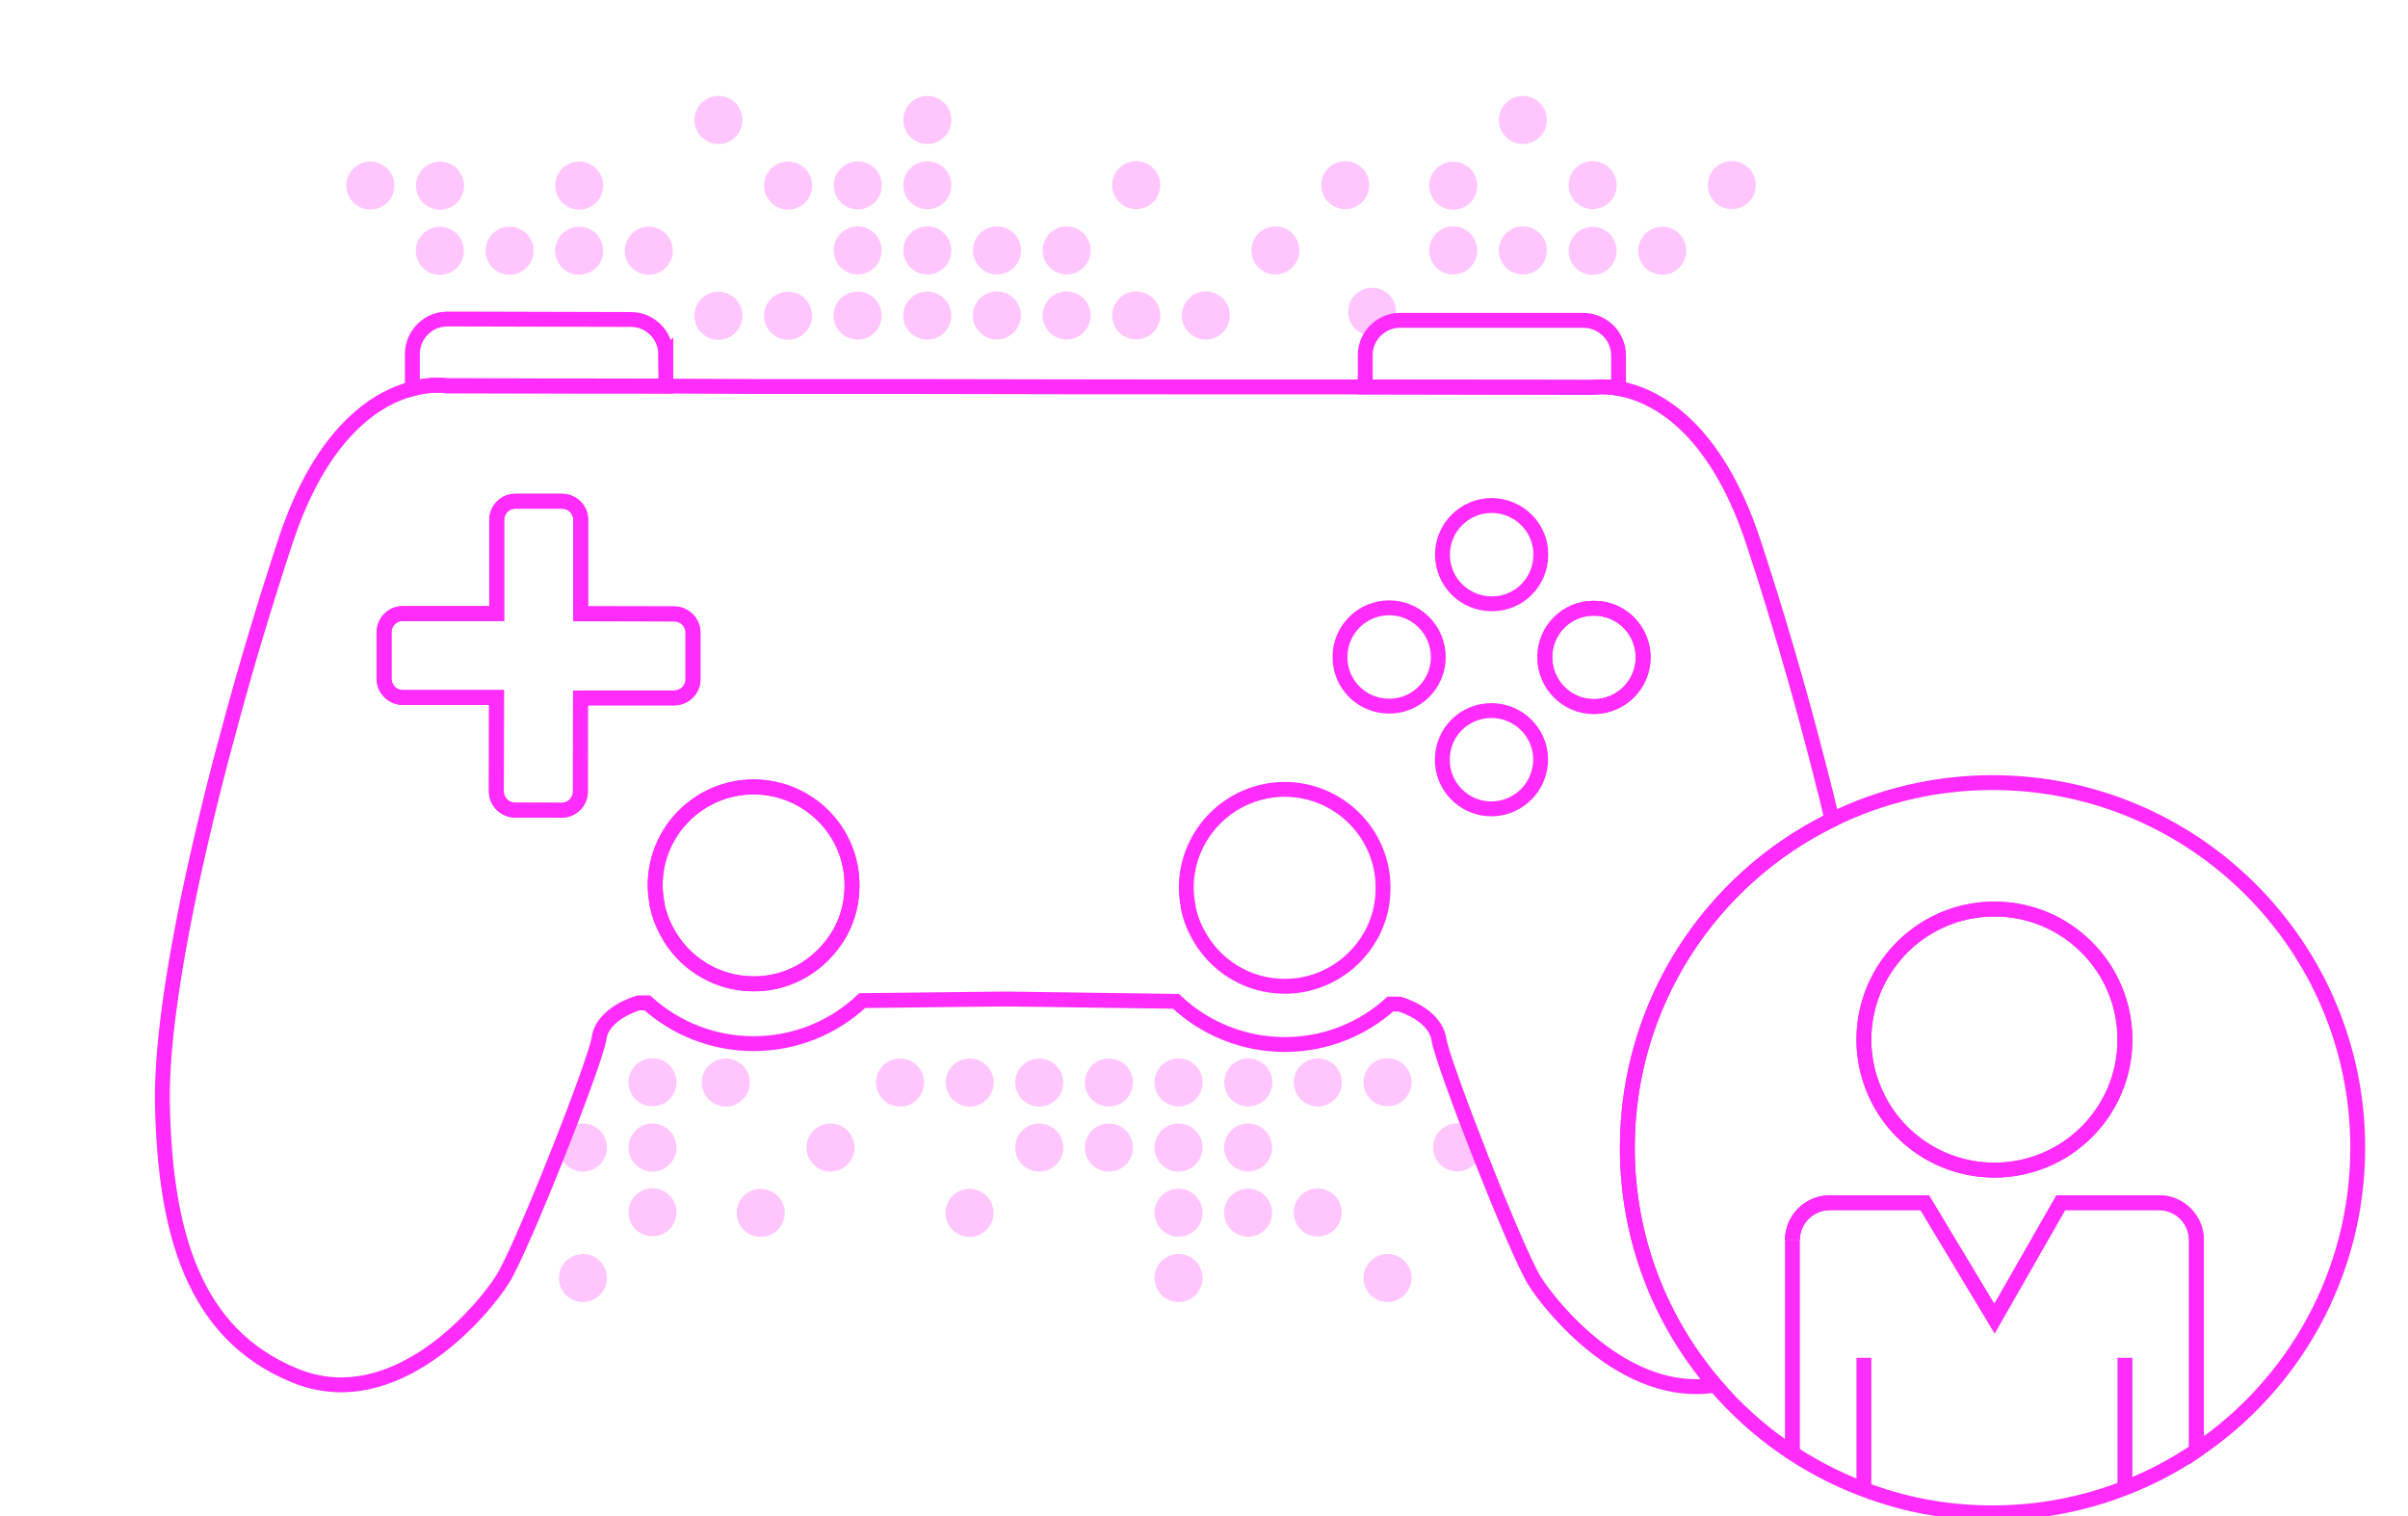 <svg width="162" height="102" viewBox="0 0 162 102" fill="none" xmlns="http://www.w3.org/2000/svg">
<g clip-path="url(#clip0_1824_4169)">
<path d="M108.89 23.917V26.128C107.837 25.945 107.171 26.061 107.171 26.061L91.848 26.032V23.889C91.848 22.604 92.9 21.552 94.194 21.552H106.553C107.847 21.581 108.89 22.623 108.89 23.917Z" stroke="#FF2CFC" stroke-miterlimit="10"/>
<path d="M123.249 55.154C123.2 54.951 123.152 54.748 123.104 54.546C123.007 54.14 122.911 53.715 122.814 53.31C122.785 53.194 122.756 53.097 122.727 53.001C122.611 52.547 122.505 52.084 122.38 51.63C121.028 46.329 119.464 41.047 117.996 36.577C115.35 28.485 111.199 26.554 108.891 26.129C107.838 25.946 107.182 26.062 107.182 26.062L91.849 26.033H79.876L71.572 26.023L61.665 26.004H50.764L44.778 25.975H40.056L30.043 25.946C30.043 25.946 29.116 25.782 27.735 26.148C25.36 26.776 21.643 29.007 19.2 36.422C17.916 40.313 16.535 44.852 15.309 49.467C15.154 50.017 15.019 50.548 14.874 51.079C12.595 59.808 10.838 68.672 10.925 74.175C11.089 82.914 13.001 89.74 19.818 92.54C26.625 95.341 32.592 88.012 33.799 86.091C35.045 84.169 40.056 71.52 40.307 69.831C40.558 68.141 42.953 67.475 42.953 67.475H43.551C45.444 69.184 47.945 70.207 50.687 70.217C53.516 70.217 56.094 69.126 58.006 67.32L67.314 67.214H67.883L79.113 67.368C81.015 69.164 83.593 70.265 86.422 70.275C89.155 70.275 91.656 69.251 93.538 67.552H94.156C94.156 67.552 96.541 68.218 96.802 69.927C97.063 71.597 102.026 84.266 103.252 86.197C104.353 87.944 109.354 94.172 115.389 93.187C111.701 88.9 109.48 83.319 109.48 77.217C109.48 67.523 115.09 59.142 123.249 55.154ZM39.052 46.947V53.252C39.052 53.957 38.472 54.517 37.787 54.517L34.649 54.497C33.954 54.497 33.394 53.937 33.394 53.252L33.413 46.927H27.108C26.413 46.927 25.852 46.367 25.843 45.663V42.544C25.843 41.839 26.413 41.269 27.108 41.288H33.422V34.983C33.422 34.298 33.983 33.718 34.687 33.728H37.816C38.521 33.728 39.081 34.298 39.071 34.993V41.298L45.367 41.318C46.062 41.318 46.622 41.877 46.622 42.573V45.711C46.622 46.396 46.062 46.956 45.357 46.956H39.052V46.947ZM56.76 62.261C56.625 62.55 56.471 62.83 56.306 63.101C56.277 63.139 56.248 63.188 56.219 63.226C55.872 63.748 55.457 64.211 54.983 64.617C53.825 65.601 52.338 66.21 50.687 66.2C48.157 66.2 45.946 64.761 44.855 62.666C44.556 62.116 44.333 61.507 44.198 60.889C44.198 60.851 44.198 60.822 44.198 60.793C44.121 60.387 44.073 59.972 44.073 59.567C44.073 55.907 47.056 52.953 50.706 52.953H50.764C54.395 53.001 57.33 55.936 57.32 59.586C57.32 60.542 57.117 61.44 56.76 62.261ZM92.553 62.261C92.418 62.608 92.235 62.946 92.032 63.255C92.003 63.294 91.974 63.352 91.955 63.38C91.617 63.902 91.192 64.365 90.729 64.771C89.56 65.756 88.064 66.364 86.422 66.355C83.883 66.355 81.681 64.916 80.581 62.821C80.484 62.637 80.397 62.454 80.31 62.261C80.146 61.874 80.02 61.469 79.934 61.044V60.947C79.847 60.551 79.808 60.146 79.808 59.721C79.818 56.062 82.792 53.107 86.451 53.107C90.091 53.126 93.065 56.091 93.046 59.74C93.046 60.638 92.882 61.478 92.553 62.261ZM93.442 47.507C91.617 47.507 90.14 46.029 90.149 44.205C90.149 42.37 91.627 40.893 93.461 40.893C95.296 40.893 96.763 42.389 96.763 44.214C96.763 46.029 95.276 47.526 93.442 47.507ZM103.6 51.63C103.348 53.223 101.968 54.42 100.326 54.42C98.685 54.42 97.314 53.204 97.072 51.63C97.043 51.466 97.034 51.282 97.034 51.108C97.034 49.264 98.511 47.806 100.336 47.806C102.161 47.806 103.648 49.283 103.648 51.108C103.648 51.292 103.629 51.466 103.6 51.63ZM100.355 40.622C98.521 40.622 97.043 39.145 97.043 37.32C97.043 35.495 98.521 34.008 100.365 34.008C102.199 34.028 103.677 35.505 103.657 37.32C103.657 39.164 102.18 40.642 100.355 40.622ZM107.23 47.536C105.405 47.536 103.928 46.049 103.928 44.214C103.928 42.38 105.405 40.912 107.23 40.922C109.065 40.912 110.542 42.399 110.542 44.233C110.542 46.068 109.045 47.536 107.23 47.536Z" stroke="#FF2CFC" stroke-miterlimit="10"/>
<path d="M142.958 69.947C142.958 74.794 139.028 78.724 134.181 78.724C130.618 78.724 127.548 76.609 126.177 73.558C125.675 72.448 125.395 71.231 125.395 69.947C125.395 69.174 125.491 68.421 125.684 67.707C126.679 63.931 130.106 61.16 134.181 61.16C139.028 61.16 142.958 65.09 142.958 69.947Z" stroke="#FF2CFC" stroke-miterlimit="10"/>
<path d="M44.794 23.821V25.974L40.053 25.964H30.05C30.05 25.964 29.123 25.781 27.742 26.148V23.811C27.752 22.517 28.795 21.465 30.088 21.465H31.45L42.438 21.494C43.732 21.494 44.784 22.537 44.784 23.83L44.794 23.821Z" stroke="#FF2CFC" stroke-miterlimit="10"/>
<path d="M46.621 42.562V45.7C46.621 46.386 46.06 46.956 45.356 46.956H39.051L39.041 53.242C39.041 53.946 38.481 54.507 37.786 54.507H34.648C33.962 54.497 33.392 53.927 33.392 53.242V46.927H27.097C26.411 46.927 25.842 46.367 25.832 45.662V42.533C25.842 41.829 26.411 41.269 27.097 41.278H33.412V34.973C33.412 34.288 33.972 33.708 34.677 33.718H37.805C38.51 33.718 39.07 34.278 39.06 34.983V41.288H45.365C46.051 41.297 46.621 41.867 46.621 42.553V42.562Z" stroke="#FF2CFC" stroke-miterlimit="10"/>
<path d="M57.32 59.576C57.32 60.532 57.127 61.43 56.76 62.25C56.634 62.55 56.48 62.83 56.306 63.09C56.277 63.129 56.248 63.177 56.219 63.216C55.871 63.737 55.456 64.201 54.983 64.606C53.834 65.591 52.338 66.199 50.696 66.18C48.166 66.18 45.955 64.742 44.855 62.646C44.555 62.096 44.333 61.487 44.208 60.87C44.208 60.831 44.198 60.802 44.208 60.773C44.121 60.367 44.082 59.952 44.082 59.547C44.082 55.887 47.066 52.933 50.706 52.933H50.764C54.394 52.971 57.339 55.916 57.32 59.556V59.576Z" stroke="#FF2CFC" stroke-miterlimit="10"/>
<path d="M110.544 44.224C110.544 46.049 109.057 47.536 107.232 47.536C105.407 47.536 103.93 46.049 103.93 44.214C103.93 42.38 105.407 40.912 107.232 40.922C109.066 40.912 110.544 42.399 110.544 44.224Z" stroke="#FF2CFC" stroke-miterlimit="10"/>
<g opacity="0.27">
<path d="M29.592 18.094C30.264 18.094 30.808 17.55 30.808 16.878C30.808 16.206 30.264 15.661 29.592 15.661C28.92 15.661 28.375 16.206 28.375 16.878C28.375 17.55 28.92 18.094 29.592 18.094Z" fill="#FF2CFC"/>
<path d="M29.592 18.094C30.264 18.094 30.808 17.55 30.808 16.878C30.808 16.206 30.264 15.661 29.592 15.661C28.92 15.661 28.375 16.206 28.375 16.878C28.375 17.55 28.92 18.094 29.592 18.094Z" stroke="#FF2CFC" stroke-width="0.8" stroke-miterlimit="10"/>
</g>
<g opacity="0.27">
<path d="M29.603 13.711C30.275 13.711 30.82 13.166 30.82 12.494C30.82 11.822 30.275 11.277 29.603 11.277C28.931 11.277 28.387 11.822 28.387 12.494C28.387 13.166 28.931 13.711 29.603 13.711Z" fill="#FF2CFC"/>
<path d="M29.603 13.711C30.275 13.711 30.82 13.166 30.82 12.494C30.82 11.822 30.275 11.277 29.603 11.277C28.931 11.277 28.387 11.822 28.387 12.494C28.387 13.166 28.931 13.711 29.603 13.711Z" stroke="#FF2CFC" stroke-width="0.8" stroke-miterlimit="10"/>
</g>
<g opacity="0.27">
<path d="M97.767 13.711C98.439 13.711 98.984 13.166 98.984 12.494C98.984 11.822 98.439 11.277 97.767 11.277C97.096 11.277 96.551 11.822 96.551 12.494C96.551 13.166 97.096 13.711 97.767 13.711Z" fill="#FF2CFC"/>
<path d="M97.767 13.711C98.439 13.711 98.984 13.166 98.984 12.494C98.984 11.822 98.439 11.277 97.767 11.277C97.096 11.277 96.551 11.822 96.551 12.494C96.551 13.166 97.096 13.711 97.767 13.711Z" stroke="#FF2CFC" stroke-width="0.8" stroke-miterlimit="10"/>
</g>
<g opacity="0.27">
<path d="M34.283 18.086C34.955 18.086 35.5 17.541 35.5 16.869C35.5 16.197 34.955 15.652 34.283 15.652C33.611 15.652 33.066 16.197 33.066 16.869C33.066 17.541 33.611 18.086 34.283 18.086Z" fill="#FF2CFC"/>
<path d="M34.283 18.086C34.955 18.086 35.5 17.541 35.5 16.869C35.5 16.197 34.955 15.652 34.283 15.652C33.611 15.652 33.066 16.197 33.066 16.869C33.066 17.541 33.611 18.086 34.283 18.086Z" stroke="#FF2CFC" stroke-width="0.8" stroke-miterlimit="10"/>
</g>
<g opacity="0.27">
<path d="M53.017 13.702C53.689 13.702 54.234 13.157 54.234 12.485C54.234 11.813 53.689 11.269 53.017 11.269C52.346 11.269 51.801 11.813 51.801 12.485C51.801 13.157 52.346 13.702 53.017 13.702Z" fill="#FF2CFC"/>
<path d="M53.017 13.702C53.689 13.702 54.234 13.157 54.234 12.485C54.234 11.813 53.689 11.269 53.017 11.269C52.346 11.269 51.801 11.813 51.801 12.485C51.801 13.157 52.346 13.702 53.017 13.702Z" stroke="#FF2CFC" stroke-width="0.8" stroke-miterlimit="10"/>
</g>
<g opacity="0.27">
<path d="M24.916 13.702C25.588 13.702 26.132 13.157 26.132 12.485C26.132 11.813 25.588 11.269 24.916 11.269C24.244 11.269 23.699 11.813 23.699 12.485C23.699 13.157 24.244 13.702 24.916 13.702Z" fill="#FF2CFC"/>
<path d="M24.916 13.702C25.588 13.702 26.132 13.157 26.132 12.485C26.132 11.813 25.588 11.269 24.916 11.269C24.244 11.269 23.699 11.813 23.699 12.485C23.699 13.157 24.244 13.702 24.916 13.702Z" stroke="#FF2CFC" stroke-width="0.8" stroke-miterlimit="10"/>
</g>
<g opacity="0.27">
<path d="M38.967 18.086C39.639 18.086 40.183 17.541 40.183 16.869C40.183 16.197 39.639 15.652 38.967 15.652C38.295 15.652 37.75 16.197 37.75 16.869C37.75 17.541 38.295 18.086 38.967 18.086Z" fill="#FF2CFC"/>
<path d="M38.967 18.086C39.639 18.086 40.183 17.541 40.183 16.869C40.183 16.197 39.639 15.652 38.967 15.652C38.295 15.652 37.75 16.197 37.75 16.869C37.75 17.541 38.295 18.086 38.967 18.086Z" stroke="#FF2CFC" stroke-width="0.8" stroke-miterlimit="10"/>
</g>
<g opacity="0.27">
<path d="M38.967 13.702C39.639 13.702 40.183 13.157 40.183 12.485C40.183 11.813 39.639 11.269 38.967 11.269C38.295 11.269 37.75 11.813 37.75 12.485C37.75 13.157 38.295 13.702 38.967 13.702Z" fill="#FF2CFC"/>
<path d="M38.967 13.702C39.639 13.702 40.183 13.157 40.183 12.485C40.183 11.813 39.639 11.269 38.967 11.269C38.295 11.269 37.75 11.813 37.75 12.485C37.75 13.157 38.295 13.702 38.967 13.702Z" stroke="#FF2CFC" stroke-width="0.8" stroke-miterlimit="10"/>
</g>
<g opacity="0.27">
<path d="M48.334 22.459C49.006 22.459 49.55 21.914 49.55 21.242C49.55 20.57 49.006 20.025 48.334 20.025C47.662 20.025 47.117 20.57 47.117 21.242C47.117 21.914 47.662 22.459 48.334 22.459Z" fill="#FF2CFC"/>
<path d="M48.334 22.459C49.006 22.459 49.55 21.914 49.55 21.242C49.55 20.57 49.006 20.025 48.334 20.025C47.662 20.025 47.117 20.57 47.117 21.242C47.117 21.914 47.662 22.459 48.334 22.459Z" stroke="#FF2CFC" stroke-width="0.8" stroke-miterlimit="10"/>
</g>
<g opacity="0.27">
<path d="M43.646 18.086C44.318 18.086 44.863 17.541 44.863 16.869C44.863 16.197 44.318 15.652 43.646 15.652C42.974 15.652 42.43 16.197 42.43 16.869C42.43 17.541 42.974 18.086 43.646 18.086Z" fill="#FF2CFC"/>
<path d="M43.646 18.086C44.318 18.086 44.863 17.541 44.863 16.869C44.863 16.197 44.318 15.652 43.646 15.652C42.974 15.652 42.43 16.197 42.43 16.869C42.43 17.541 42.974 18.086 43.646 18.086Z" stroke="#FF2CFC" stroke-width="0.8" stroke-miterlimit="10"/>
</g>
<g opacity="0.27">
<path d="M48.334 9.289C49.006 9.289 49.55 8.744 49.55 8.072C49.55 7.4 49.006 6.855 48.334 6.855C47.662 6.855 47.117 7.4 47.117 8.072C47.117 8.744 47.662 9.289 48.334 9.289Z" fill="#FF2CFC"/>
<path d="M48.334 9.289C49.006 9.289 49.55 8.744 49.55 8.072C49.55 7.4 49.006 6.855 48.334 6.855C47.662 6.855 47.117 7.4 47.117 8.072C47.117 8.744 47.662 9.289 48.334 9.289Z" stroke="#FF2CFC" stroke-width="0.8" stroke-miterlimit="10"/>
</g>
<g opacity="0.27">
<path d="M53.017 22.459C53.689 22.459 54.234 21.914 54.234 21.242C54.234 20.57 53.689 20.025 53.017 20.025C52.346 20.025 51.801 20.57 51.801 21.242C51.801 21.914 52.346 22.459 53.017 22.459Z" fill="#FF2CFC"/>
<path d="M53.017 22.459C53.689 22.459 54.234 21.914 54.234 21.242C54.234 20.57 53.689 20.025 53.017 20.025C52.346 20.025 51.801 20.57 51.801 21.242C51.801 21.914 52.346 22.459 53.017 22.459Z" stroke="#FF2CFC" stroke-width="0.8" stroke-miterlimit="10"/>
</g>
<g opacity="0.27">
<path d="M57.697 22.449C58.369 22.449 58.914 21.904 58.914 21.232C58.914 20.56 58.369 20.016 57.697 20.016C57.025 20.016 56.48 20.56 56.48 21.232C56.48 21.904 57.025 22.449 57.697 22.449Z" fill="#FF2CFC"/>
<path d="M57.697 22.449C58.369 22.449 58.914 21.904 58.914 21.232C58.914 20.56 58.369 20.016 57.697 20.016C57.025 20.016 56.48 20.56 56.48 21.232C56.48 21.904 57.025 22.449 57.697 22.449Z" stroke="#FF2CFC" stroke-width="0.8" stroke-miterlimit="10"/>
</g>
<g opacity="0.27">
<path d="M57.697 18.065C58.369 18.065 58.914 17.52 58.914 16.849C58.914 16.177 58.369 15.632 57.697 15.632C57.025 15.632 56.48 16.177 56.48 16.849C56.48 17.52 57.025 18.065 57.697 18.065Z" fill="#FF2CFC"/>
<path d="M57.697 18.065C58.369 18.065 58.914 17.52 58.914 16.849C58.914 16.177 58.369 15.632 57.697 15.632C57.025 15.632 56.48 16.177 56.48 16.849C56.48 17.52 57.025 18.065 57.697 18.065Z" stroke="#FF2CFC" stroke-width="0.8" stroke-miterlimit="10"/>
</g>
<g opacity="0.27">
<path d="M57.709 13.691C58.381 13.691 58.925 13.146 58.925 12.474C58.925 11.803 58.381 11.258 57.709 11.258C57.037 11.258 56.492 11.803 56.492 12.474C56.492 13.146 57.037 13.691 57.709 13.691Z" fill="#FF2CFC"/>
<path d="M57.709 13.691C58.381 13.691 58.925 13.146 58.925 12.474C58.925 11.803 58.381 11.258 57.709 11.258C57.037 11.258 56.492 11.803 56.492 12.474C56.492 13.146 57.037 13.691 57.709 13.691Z" stroke="#FF2CFC" stroke-width="0.8" stroke-miterlimit="10"/>
</g>
<g opacity="0.27">
<path d="M62.381 22.449C63.053 22.449 63.597 21.904 63.597 21.232C63.597 20.56 63.053 20.016 62.381 20.016C61.709 20.016 61.164 20.56 61.164 21.232C61.164 21.904 61.709 22.449 62.381 22.449Z" fill="#FF2CFC"/>
<path d="M62.381 22.449C63.053 22.449 63.597 21.904 63.597 21.232C63.597 20.56 63.053 20.016 62.381 20.016C61.709 20.016 61.164 20.56 61.164 21.232C61.164 21.904 61.709 22.449 62.381 22.449Z" stroke="#FF2CFC" stroke-width="0.8" stroke-miterlimit="10"/>
</g>
<g opacity="0.27">
<path d="M62.389 18.065C63.06 18.065 63.605 17.52 63.605 16.849C63.605 16.177 63.06 15.632 62.389 15.632C61.717 15.632 61.172 16.177 61.172 16.849C61.172 17.52 61.717 18.065 62.389 18.065Z" fill="#FF2CFC"/>
<path d="M62.389 18.065C63.06 18.065 63.605 17.52 63.605 16.849C63.605 16.177 63.06 15.632 62.389 15.632C61.717 15.632 61.172 16.177 61.172 16.849C61.172 17.52 61.717 18.065 62.389 18.065Z" stroke="#FF2CFC" stroke-width="0.8" stroke-miterlimit="10"/>
</g>
<g opacity="0.27">
<path d="M62.389 13.682C63.06 13.682 63.605 13.138 63.605 12.466C63.605 11.794 63.06 11.249 62.389 11.249C61.717 11.249 61.172 11.794 61.172 12.466C61.172 13.138 61.717 13.682 62.389 13.682Z" fill="#FF2CFC"/>
<path d="M62.389 13.682C63.06 13.682 63.605 13.138 63.605 12.466C63.605 11.794 63.06 11.249 62.389 11.249C61.717 11.249 61.172 11.794 61.172 12.466C61.172 13.138 61.717 13.682 62.389 13.682Z" stroke="#FF2CFC" stroke-width="0.8" stroke-miterlimit="10"/>
</g>
<g opacity="0.27">
<path d="M62.389 9.289C63.06 9.289 63.605 8.744 63.605 8.072C63.605 7.4 63.06 6.855 62.389 6.855C61.717 6.855 61.172 7.4 61.172 8.072C61.172 8.744 61.717 9.289 62.389 9.289Z" fill="#FF2CFC"/>
<path d="M62.389 9.289C63.06 9.289 63.605 8.744 63.605 8.072C63.605 7.4 63.06 6.855 62.389 6.855C61.717 6.855 61.172 7.4 61.172 8.072C61.172 8.744 61.717 9.289 62.389 9.289Z" stroke="#FF2CFC" stroke-width="0.8" stroke-miterlimit="10"/>
</g>
<g opacity="0.27">
<path d="M67.064 22.44C67.736 22.44 68.281 21.895 68.281 21.224C68.281 20.552 67.736 20.007 67.064 20.007C66.392 20.007 65.848 20.552 65.848 21.224C65.848 21.895 66.392 22.44 67.064 22.44Z" fill="#FF2CFC"/>
<path d="M67.064 22.44C67.736 22.44 68.281 21.895 68.281 21.224C68.281 20.552 67.736 20.007 67.064 20.007C66.392 20.007 65.848 20.552 65.848 21.224C65.848 21.895 66.392 22.44 67.064 22.44Z" stroke="#FF2CFC" stroke-width="0.8" stroke-miterlimit="10"/>
</g>
<g opacity="0.27">
<path d="M71.76 22.44C72.431 22.44 72.976 21.895 72.976 21.224C72.976 20.552 72.431 20.007 71.76 20.007C71.088 20.007 70.543 20.552 70.543 21.224C70.543 21.895 71.088 22.44 71.76 22.44Z" fill="#FF2CFC"/>
<path d="M71.76 22.44C72.431 22.44 72.976 21.895 72.976 21.224C72.976 20.552 72.431 20.007 71.76 20.007C71.088 20.007 70.543 20.552 70.543 21.224C70.543 21.895 71.088 22.44 71.76 22.44Z" stroke="#FF2CFC" stroke-width="0.8" stroke-miterlimit="10"/>
</g>
<g opacity="0.27">
<path d="M76.439 22.44C77.111 22.44 77.656 21.895 77.656 21.224C77.656 20.552 77.111 20.007 76.439 20.007C75.767 20.007 75.223 20.552 75.223 21.224C75.223 21.895 75.767 22.44 76.439 22.44Z" fill="#FF2CFC"/>
<path d="M76.439 22.44C77.111 22.44 77.656 21.895 77.656 21.224C77.656 20.552 77.111 20.007 76.439 20.007C75.767 20.007 75.223 20.552 75.223 21.224C75.223 21.895 75.767 22.44 76.439 22.44Z" stroke="#FF2CFC" stroke-width="0.8" stroke-miterlimit="10"/>
</g>
<g opacity="0.27">
<path d="M71.76 18.065C72.431 18.065 72.976 17.52 72.976 16.849C72.976 16.177 72.431 15.632 71.76 15.632C71.088 15.632 70.543 16.177 70.543 16.849C70.543 17.52 71.088 18.065 71.76 18.065Z" fill="#FF2CFC"/>
<path d="M71.76 18.065C72.431 18.065 72.976 17.52 72.976 16.849C72.976 16.177 72.431 15.632 71.76 15.632C71.088 15.632 70.543 16.177 70.543 16.849C70.543 17.52 71.088 18.065 71.76 18.065Z" stroke="#FF2CFC" stroke-width="0.8" stroke-miterlimit="10"/>
</g>
<g opacity="0.27">
<path d="M81.123 22.44C81.795 22.44 82.34 21.895 82.34 21.224C82.34 20.552 81.795 20.007 81.123 20.007C80.451 20.007 79.906 20.552 79.906 21.224C79.906 21.895 80.451 22.44 81.123 22.44Z" fill="#FF2CFC"/>
<path d="M81.123 22.44C81.795 22.44 82.34 21.895 82.34 21.224C82.34 20.552 81.795 20.007 81.123 20.007C80.451 20.007 79.906 20.552 79.906 21.224C79.906 21.895 80.451 22.44 81.123 22.44Z" stroke="#FF2CFC" stroke-width="0.8" stroke-miterlimit="10"/>
</g>
<g opacity="0.27">
<path d="M97.767 18.065C98.439 18.065 98.984 17.52 98.984 16.849C98.984 16.177 98.439 15.632 97.767 15.632C97.096 15.632 96.551 16.177 96.551 16.849C96.551 17.52 97.096 18.065 97.767 18.065Z" fill="#FF2CFC"/>
<path d="M97.767 18.065C98.439 18.065 98.984 17.52 98.984 16.849C98.984 16.177 98.439 15.632 97.767 15.632C97.096 15.632 96.551 16.177 96.551 16.849C96.551 17.52 97.096 18.065 97.767 18.065Z" stroke="#FF2CFC" stroke-width="0.8" stroke-miterlimit="10"/>
</g>
<g opacity="0.27">
<path d="M102.451 18.065C103.123 18.065 103.668 17.52 103.668 16.849C103.668 16.177 103.123 15.632 102.451 15.632C101.779 15.632 101.234 16.177 101.234 16.849C101.234 17.52 101.779 18.065 102.451 18.065Z" fill="#FF2CFC"/>
<path d="M102.451 18.065C103.123 18.065 103.668 17.52 103.668 16.849C103.668 16.177 103.123 15.632 102.451 15.632C101.779 15.632 101.234 16.177 101.234 16.849C101.234 17.52 101.779 18.065 102.451 18.065Z" stroke="#FF2CFC" stroke-width="0.8" stroke-miterlimit="10"/>
</g>
<g opacity="0.27">
<path d="M102.451 9.289C103.123 9.289 103.668 8.744 103.668 8.072C103.668 7.4 103.123 6.855 102.451 6.855C101.779 6.855 101.234 7.4 101.234 8.072C101.234 8.744 101.779 9.289 102.451 9.289Z" fill="#FF2CFC"/>
<path d="M102.451 9.289C103.123 9.289 103.668 8.744 103.668 8.072C103.668 7.4 103.123 6.855 102.451 6.855C101.779 6.855 101.234 7.4 101.234 8.072C101.234 8.744 101.779 9.289 102.451 9.289Z" stroke="#FF2CFC" stroke-width="0.8" stroke-miterlimit="10"/>
</g>
<g opacity="0.27">
<path d="M107.146 18.094C107.818 18.094 108.363 17.55 108.363 16.878C108.363 16.206 107.818 15.661 107.146 15.661C106.474 15.661 105.93 16.206 105.93 16.878C105.93 17.55 106.474 18.094 107.146 18.094Z" fill="#FF2CFC"/>
<path d="M107.146 18.094C107.818 18.094 108.363 17.55 108.363 16.878C108.363 16.206 107.818 15.661 107.146 15.661C106.474 15.661 105.93 16.206 105.93 16.878C105.93 17.55 106.474 18.094 107.146 18.094Z" stroke="#FF2CFC" stroke-width="0.8" stroke-miterlimit="10"/>
</g>
<g opacity="0.27">
<path d="M107.146 13.672C107.818 13.672 108.363 13.128 108.363 12.456C108.363 11.784 107.818 11.239 107.146 11.239C106.474 11.239 105.93 11.784 105.93 12.456C105.93 13.128 106.474 13.672 107.146 13.672Z" fill="#FF2CFC"/>
<path d="M107.146 13.672C107.818 13.672 108.363 13.128 108.363 12.456C108.363 11.784 107.818 11.239 107.146 11.239C106.474 11.239 105.93 11.784 105.93 12.456C105.93 13.128 106.474 13.672 107.146 13.672Z" stroke="#FF2CFC" stroke-width="0.8" stroke-miterlimit="10"/>
</g>
<g opacity="0.27">
<path d="M111.83 18.086C112.502 18.086 113.046 17.541 113.046 16.869C113.046 16.197 112.502 15.652 111.83 15.652C111.158 15.652 110.613 16.197 110.613 16.869C110.613 17.541 111.158 18.086 111.83 18.086Z" fill="#FF2CFC"/>
<path d="M111.83 18.086C112.502 18.086 113.046 17.541 113.046 16.869C113.046 16.197 112.502 15.652 111.83 15.652C111.158 15.652 110.613 16.197 110.613 16.869C110.613 17.541 111.158 18.086 111.83 18.086Z" stroke="#FF2CFC" stroke-width="0.8" stroke-miterlimit="10"/>
</g>
<g opacity="0.27">
<path d="M116.51 13.672C117.181 13.672 117.726 13.128 117.726 12.456C117.726 11.784 117.181 11.239 116.51 11.239C115.838 11.239 115.293 11.784 115.293 12.456C115.293 13.128 115.838 13.672 116.51 13.672Z" fill="#FF2CFC"/>
<path d="M116.51 13.672C117.181 13.672 117.726 13.128 117.726 12.456C117.726 11.784 117.181 11.239 116.51 11.239C115.838 11.239 115.293 11.784 115.293 12.456C115.293 13.128 115.838 13.672 116.51 13.672Z" stroke="#FF2CFC" stroke-width="0.8" stroke-miterlimit="10"/>
</g>
<g opacity="0.27">
<path d="M92.306 22.19C92.978 22.19 93.523 21.645 93.523 20.974C93.523 20.302 92.978 19.757 92.306 19.757C91.635 19.757 91.09 20.302 91.09 20.974C91.09 21.645 91.635 22.19 92.306 22.19Z" fill="#FF2CFC"/>
<path d="M92.306 22.19C92.978 22.19 93.523 21.645 93.523 20.974C93.523 20.302 92.978 19.757 92.306 19.757C91.635 19.757 91.09 20.302 91.09 20.974C91.09 21.645 91.635 22.19 92.306 22.19Z" stroke="#FF2CFC" stroke-width="0.8" stroke-miterlimit="10"/>
</g>
<g opacity="0.27">
<path d="M85.802 18.065C86.475 18.065 87.019 17.52 87.019 16.849C87.019 16.177 86.475 15.632 85.802 15.632C85.131 15.632 84.586 16.177 84.586 16.849C84.586 17.52 85.131 18.065 85.802 18.065Z" fill="#FF2CFC"/>
<path d="M85.802 18.065C86.475 18.065 87.019 17.52 87.019 16.849C87.019 16.177 86.475 15.632 85.802 15.632C85.131 15.632 84.586 16.177 84.586 16.849C84.586 17.52 85.131 18.065 85.802 18.065Z" stroke="#FF2CFC" stroke-width="0.8" stroke-miterlimit="10"/>
</g>
<g opacity="0.27">
<path d="M90.502 13.672C91.174 13.672 91.718 13.128 91.718 12.456C91.718 11.784 91.174 11.239 90.502 11.239C89.83 11.239 89.285 11.784 89.285 12.456C89.285 13.128 89.83 13.672 90.502 13.672Z" fill="#FF2CFC"/>
<path d="M90.502 13.672C91.174 13.672 91.718 13.128 91.718 12.456C91.718 11.784 91.174 11.239 90.502 11.239C89.83 11.239 89.285 11.784 89.285 12.456C89.285 13.128 89.83 13.672 90.502 13.672Z" stroke="#FF2CFC" stroke-width="0.8" stroke-miterlimit="10"/>
</g>
<g opacity="0.27">
<path d="M67.072 18.065C67.744 18.065 68.289 17.52 68.289 16.849C68.289 16.177 67.744 15.632 67.072 15.632C66.4 15.632 65.856 16.177 65.856 16.849C65.856 17.52 66.4 18.065 67.072 18.065Z" fill="#FF2CFC"/>
<path d="M67.072 18.065C67.744 18.065 68.289 17.52 68.289 16.849C68.289 16.177 67.744 15.632 67.072 15.632C66.4 15.632 65.856 16.177 65.856 16.849C65.856 17.52 66.4 18.065 67.072 18.065Z" stroke="#FF2CFC" stroke-width="0.8" stroke-miterlimit="10"/>
</g>
<g opacity="0.27">
<path d="M76.439 13.672C77.111 13.672 77.656 13.128 77.656 12.456C77.656 11.784 77.111 11.239 76.439 11.239C75.767 11.239 75.223 11.784 75.223 12.456C75.223 13.128 75.767 13.672 76.439 13.672Z" fill="#FF2CFC"/>
<path d="M76.439 13.672C77.111 13.672 77.656 13.128 77.656 12.456C77.656 11.784 77.111 11.239 76.439 11.239C75.767 11.239 75.223 11.784 75.223 12.456C75.223 13.128 75.767 13.672 76.439 13.672Z" stroke="#FF2CFC" stroke-width="0.8" stroke-miterlimit="10"/>
</g>
<g opacity="0.27">
<path d="M43.896 82.778C44.568 82.778 45.113 82.233 45.113 81.561C45.113 80.889 44.568 80.345 43.896 80.345C43.224 80.345 42.68 80.889 42.68 81.561C42.68 82.233 43.224 82.778 43.896 82.778Z" fill="#FF2CFC"/>
<path d="M43.896 82.778C44.568 82.778 45.113 82.233 45.113 81.561C45.113 80.889 44.568 80.345 43.896 80.345C43.224 80.345 42.68 80.889 42.68 81.561C42.68 82.233 43.224 82.778 43.896 82.778Z" stroke="#FF2CFC" stroke-width="0.8" stroke-miterlimit="10"/>
</g>
<g opacity="0.27">
<path d="M88.65 82.789C89.322 82.789 89.867 82.244 89.867 81.572C89.867 80.9 89.322 80.356 88.65 80.356C87.978 80.356 87.434 80.9 87.434 81.572C87.434 82.244 87.978 82.789 88.65 82.789Z" fill="#FF2CFC"/>
<path d="M88.65 82.789C89.322 82.789 89.867 82.244 89.867 81.572C89.867 80.9 89.322 80.356 88.65 80.356C87.978 80.356 87.434 80.9 87.434 81.572C87.434 82.244 87.978 82.789 88.65 82.789Z" stroke="#FF2CFC" stroke-width="0.8" stroke-miterlimit="10"/>
</g>
<g opacity="0.27">
<path d="M93.346 74.03C94.017 74.03 94.562 73.485 94.562 72.813C94.562 72.141 94.017 71.597 93.346 71.597C92.674 71.597 92.129 72.141 92.129 72.813C92.129 73.485 92.674 74.03 93.346 74.03Z" fill="#FF2CFC"/>
<path d="M93.346 74.03C94.017 74.03 94.562 73.485 94.562 72.813C94.562 72.141 94.017 71.597 93.346 71.597C92.674 71.597 92.129 72.141 92.129 72.813C92.129 73.485 92.674 74.03 93.346 74.03Z" stroke="#FF2CFC" stroke-width="0.8" stroke-miterlimit="10"/>
</g>
<g opacity="0.27">
<path d="M98.029 78.414C98.701 78.414 99.246 77.869 99.246 77.197C99.246 76.525 98.701 75.981 98.029 75.981C97.357 75.981 96.812 76.525 96.812 77.197C96.812 77.869 97.357 78.414 98.029 78.414Z" fill="#FF2CFC"/>
<path d="M98.029 78.414C98.701 78.414 99.246 77.869 99.246 77.197C99.246 76.525 98.701 75.981 98.029 75.981C97.357 75.981 96.812 76.525 96.812 77.197C96.812 77.869 97.357 78.414 98.029 78.414Z" stroke="#FF2CFC" stroke-width="0.8" stroke-miterlimit="10"/>
</g>
<g opacity="0.27">
<path d="M93.346 87.2C94.017 87.2 94.562 86.655 94.562 85.983C94.562 85.311 94.017 84.767 93.346 84.767C92.674 84.767 92.129 85.311 92.129 85.983C92.129 86.655 92.674 87.2 93.346 87.2Z" fill="#FF2CFC"/>
<path d="M93.346 87.2C94.017 87.2 94.562 86.655 94.562 85.983C94.562 85.311 94.017 84.767 93.346 84.767C92.674 84.767 92.129 85.311 92.129 85.983C92.129 86.655 92.674 87.2 93.346 87.2Z" stroke="#FF2CFC" stroke-width="0.8" stroke-miterlimit="10"/>
</g>
<g opacity="0.27">
<path d="M88.658 74.04C89.33 74.04 89.875 73.495 89.875 72.823C89.875 72.151 89.33 71.606 88.658 71.606C87.986 71.606 87.441 72.151 87.441 72.823C87.441 73.495 87.986 74.04 88.658 74.04Z" fill="#FF2CFC"/>
<path d="M88.658 74.04C89.33 74.04 89.875 73.495 89.875 72.823C89.875 72.151 89.33 71.606 88.658 71.606C87.986 71.606 87.441 72.151 87.441 72.823C87.441 73.495 87.986 74.04 88.658 74.04Z" stroke="#FF2CFC" stroke-width="0.8" stroke-miterlimit="10"/>
</g>
<g opacity="0.27">
<path d="M83.978 74.04C84.65 74.04 85.195 73.495 85.195 72.823C85.195 72.151 84.65 71.606 83.978 71.606C83.306 71.606 82.762 72.151 82.762 72.823C82.762 73.495 83.306 74.04 83.978 74.04Z" fill="#FF2CFC"/>
<path d="M83.978 74.04C84.65 74.04 85.195 73.495 85.195 72.823C85.195 72.151 84.65 71.606 83.978 71.606C83.306 71.606 82.762 72.151 82.762 72.823C82.762 73.495 83.306 74.04 83.978 74.04Z" stroke="#FF2CFC" stroke-width="0.8" stroke-miterlimit="10"/>
</g>
<g opacity="0.27">
<path d="M83.967 78.424C84.638 78.424 85.183 77.879 85.183 77.207C85.183 76.535 84.638 75.99 83.967 75.99C83.295 75.99 82.75 76.535 82.75 77.207C82.75 77.879 83.295 78.424 83.967 78.424Z" fill="#FF2CFC"/>
<path d="M83.967 78.424C84.638 78.424 85.183 77.879 85.183 77.207C85.183 76.535 84.638 75.99 83.967 75.99C83.295 75.99 82.75 76.535 82.75 77.207C82.75 77.879 83.295 78.424 83.967 78.424Z" stroke="#FF2CFC" stroke-width="0.8" stroke-miterlimit="10"/>
</g>
<g opacity="0.27">
<path d="M83.967 82.807C84.638 82.807 85.183 82.263 85.183 81.591C85.183 80.919 84.638 80.374 83.967 80.374C83.295 80.374 82.75 80.919 82.75 81.591C82.75 82.263 83.295 82.807 83.967 82.807Z" fill="#FF2CFC"/>
<path d="M83.967 82.807C84.638 82.807 85.183 82.263 85.183 81.591C85.183 80.919 84.638 80.374 83.967 80.374C83.295 80.374 82.75 80.919 82.75 81.591C82.75 82.263 83.295 82.807 83.967 82.807Z" stroke="#FF2CFC" stroke-width="0.8" stroke-miterlimit="10"/>
</g>
<g opacity="0.27">
<path d="M79.287 74.04C79.959 74.04 80.504 73.495 80.504 72.823C80.504 72.151 79.959 71.606 79.287 71.606C78.615 71.606 78.07 72.151 78.07 72.823C78.07 73.495 78.615 74.04 79.287 74.04Z" fill="#FF2CFC"/>
<path d="M79.287 74.04C79.959 74.04 80.504 73.495 80.504 72.823C80.504 72.151 79.959 71.606 79.287 71.606C78.615 71.606 78.07 72.151 78.07 72.823C78.07 73.495 78.615 74.04 79.287 74.04Z" stroke="#FF2CFC" stroke-width="0.8" stroke-miterlimit="10"/>
</g>
<g opacity="0.27">
<path d="M79.287 78.424C79.959 78.424 80.504 77.879 80.504 77.207C80.504 76.535 79.959 75.99 79.287 75.99C78.615 75.99 78.07 76.535 78.07 77.207C78.07 77.879 78.615 78.424 79.287 78.424Z" fill="#FF2CFC"/>
<path d="M79.287 78.424C79.959 78.424 80.504 77.879 80.504 77.207C80.504 76.535 79.959 75.99 79.287 75.99C78.615 75.99 78.07 76.535 78.07 77.207C78.07 77.879 78.615 78.424 79.287 78.424Z" stroke="#FF2CFC" stroke-width="0.8" stroke-miterlimit="10"/>
</g>
<g opacity="0.27">
<path d="M79.287 82.807C79.959 82.807 80.504 82.263 80.504 81.591C80.504 80.919 79.959 80.374 79.287 80.374C78.615 80.374 78.07 80.919 78.07 81.591C78.07 82.263 78.615 82.807 79.287 82.807Z" fill="#FF2CFC"/>
<path d="M79.287 82.807C79.959 82.807 80.504 82.263 80.504 81.591C80.504 80.919 79.959 80.374 79.287 80.374C78.615 80.374 78.07 80.919 78.07 81.591C78.07 82.263 78.615 82.807 79.287 82.807Z" stroke="#FF2CFC" stroke-width="0.8" stroke-miterlimit="10"/>
</g>
<g opacity="0.27">
<path d="M79.287 87.2C79.959 87.2 80.504 86.655 80.504 85.983C80.504 85.311 79.959 84.767 79.287 84.767C78.615 84.767 78.07 85.311 78.07 85.983C78.07 86.655 78.615 87.2 79.287 87.2Z" fill="#FF2CFC"/>
<path d="M79.287 87.2C79.959 87.2 80.504 86.655 80.504 85.983C80.504 85.311 79.959 84.767 79.287 84.767C78.615 84.767 78.07 85.311 78.07 85.983C78.07 86.655 78.615 87.2 79.287 87.2Z" stroke="#FF2CFC" stroke-width="0.8" stroke-miterlimit="10"/>
</g>
<g opacity="0.27">
<path d="M74.603 74.05C75.275 74.05 75.82 73.506 75.82 72.834C75.82 72.162 75.275 71.617 74.603 71.617C73.931 71.617 73.387 72.162 73.387 72.834C73.387 73.506 73.931 74.05 74.603 74.05Z" fill="#FF2CFC"/>
<path d="M74.603 74.05C75.275 74.05 75.82 73.506 75.82 72.834C75.82 72.162 75.275 71.617 74.603 71.617C73.931 71.617 73.387 72.162 73.387 72.834C73.387 73.506 73.931 74.05 74.603 74.05Z" stroke="#FF2CFC" stroke-width="0.8" stroke-miterlimit="10"/>
</g>
<g opacity="0.27">
<path d="M69.916 74.05C70.588 74.05 71.132 73.506 71.132 72.834C71.132 72.162 70.588 71.617 69.916 71.617C69.244 71.617 68.699 72.162 68.699 72.834C68.699 73.506 69.244 74.05 69.916 74.05Z" fill="#FF2CFC"/>
<path d="M69.916 74.05C70.588 74.05 71.132 73.506 71.132 72.834C71.132 72.162 70.588 71.617 69.916 71.617C69.244 71.617 68.699 72.162 68.699 72.834C68.699 73.506 69.244 74.05 69.916 74.05Z" stroke="#FF2CFC" stroke-width="0.8" stroke-miterlimit="10"/>
</g>
<g opacity="0.27">
<path d="M65.236 74.05C65.908 74.05 66.453 73.506 66.453 72.834C66.453 72.162 65.908 71.617 65.236 71.617C64.564 71.617 64.019 72.162 64.019 72.834C64.019 73.506 64.564 74.05 65.236 74.05Z" fill="#FF2CFC"/>
<path d="M65.236 74.05C65.908 74.05 66.453 73.506 66.453 72.834C66.453 72.162 65.908 71.617 65.236 71.617C64.564 71.617 64.019 72.162 64.019 72.834C64.019 73.506 64.564 74.05 65.236 74.05Z" stroke="#FF2CFC" stroke-width="0.8" stroke-miterlimit="10"/>
</g>
<g opacity="0.27">
<path d="M69.916 78.424C70.588 78.424 71.132 77.879 71.132 77.207C71.132 76.535 70.588 75.99 69.916 75.99C69.244 75.99 68.699 76.535 68.699 77.207C68.699 77.879 69.244 78.424 69.916 78.424Z" fill="#FF2CFC"/>
<path d="M69.916 78.424C70.588 78.424 71.132 77.879 71.132 77.207C71.132 76.535 70.588 75.99 69.916 75.99C69.244 75.99 68.699 76.535 68.699 77.207C68.699 77.879 69.244 78.424 69.916 78.424Z" stroke="#FF2CFC" stroke-width="0.8" stroke-miterlimit="10"/>
</g>
<g opacity="0.27">
<path d="M60.553 74.05C61.224 74.05 61.769 73.506 61.769 72.834C61.769 72.162 61.224 71.617 60.553 71.617C59.881 71.617 59.336 72.162 59.336 72.834C59.336 73.506 59.881 74.05 60.553 74.05Z" fill="#FF2CFC"/>
<path d="M60.553 74.05C61.224 74.05 61.769 73.506 61.769 72.834C61.769 72.162 61.224 71.617 60.553 71.617C59.881 71.617 59.336 72.162 59.336 72.834C59.336 73.506 59.881 74.05 60.553 74.05Z" stroke="#FF2CFC" stroke-width="0.8" stroke-miterlimit="10"/>
</g>
<g opacity="0.27">
<path d="M43.896 74.03C44.568 74.03 45.113 73.485 45.113 72.813C45.113 72.141 44.568 71.597 43.896 71.597C43.224 71.597 42.68 72.141 42.68 72.813C42.68 73.485 43.224 74.03 43.896 74.03Z" fill="#FF2CFC"/>
<path d="M43.896 74.03C44.568 74.03 45.113 73.485 45.113 72.813C45.113 72.141 44.568 71.597 43.896 71.597C43.224 71.597 42.68 72.141 42.68 72.813C42.68 73.485 43.224 74.03 43.896 74.03Z" stroke="#FF2CFC" stroke-width="0.8" stroke-miterlimit="10"/>
</g>
<g opacity="0.27">
<path d="M43.896 78.424C44.568 78.424 45.113 77.879 45.113 77.207C45.113 76.535 44.568 75.99 43.896 75.99C43.224 75.99 42.68 76.535 42.68 77.207C42.68 77.879 43.224 78.424 43.896 78.424Z" fill="#FF2CFC"/>
<path d="M43.896 78.424C44.568 78.424 45.113 77.879 45.113 77.207C45.113 76.535 44.568 75.99 43.896 75.99C43.224 75.99 42.68 76.535 42.68 77.207C42.68 77.879 43.224 78.424 43.896 78.424Z" stroke="#FF2CFC" stroke-width="0.8" stroke-miterlimit="10"/>
</g>
<g opacity="0.27">
<path d="M39.217 78.424C39.889 78.424 40.433 77.879 40.433 77.207C40.433 76.535 39.889 75.99 39.217 75.99C38.545 75.99 38 76.535 38 77.207C38 77.879 38.545 78.424 39.217 78.424Z" fill="#FF2CFC"/>
<path d="M39.217 78.424C39.889 78.424 40.433 77.879 40.433 77.207C40.433 76.535 39.889 75.99 39.217 75.99C38.545 75.99 38 76.535 38 77.207C38 77.879 38.545 78.424 39.217 78.424Z" stroke="#FF2CFC" stroke-width="0.8" stroke-miterlimit="10"/>
</g>
<g opacity="0.27">
<path d="M39.217 87.2C39.889 87.2 40.433 86.655 40.433 85.983C40.433 85.311 39.889 84.767 39.217 84.767C38.545 84.767 38 85.311 38 85.983C38 86.655 38.545 87.2 39.217 87.2Z" fill="#FF2CFC"/>
<path d="M39.217 87.2C39.889 87.2 40.433 86.655 40.433 85.983C40.433 85.311 39.889 84.767 39.217 84.767C38.545 84.767 38 85.311 38 85.983C38 86.655 38.545 87.2 39.217 87.2Z" stroke="#FF2CFC" stroke-width="0.8" stroke-miterlimit="10"/>
</g>
<g opacity="0.27">
<path d="M48.83 74.05C49.502 74.05 50.047 73.506 50.047 72.834C50.047 72.162 49.502 71.617 48.83 71.617C48.158 71.617 47.613 72.162 47.613 72.834C47.613 73.506 48.158 74.05 48.83 74.05Z" fill="#FF2CFC"/>
<path d="M48.83 74.05C49.502 74.05 50.047 73.506 50.047 72.834C50.047 72.162 49.502 71.617 48.83 71.617C48.158 71.617 47.613 72.162 47.613 72.834C47.613 73.506 48.158 74.05 48.83 74.05Z" stroke="#FF2CFC" stroke-width="0.8" stroke-miterlimit="10"/>
</g>
<g opacity="0.27">
<path d="M55.873 78.424C56.545 78.424 57.09 77.879 57.09 77.207C57.09 76.535 56.545 75.99 55.873 75.99C55.201 75.99 54.656 76.535 54.656 77.207C54.656 77.879 55.201 78.424 55.873 78.424Z" fill="#FF2CFC"/>
<path d="M55.873 78.424C56.545 78.424 57.09 77.879 57.09 77.207C57.09 76.535 56.545 75.99 55.873 75.99C55.201 75.99 54.656 76.535 54.656 77.207C54.656 77.879 55.201 78.424 55.873 78.424Z" stroke="#FF2CFC" stroke-width="0.8" stroke-miterlimit="10"/>
</g>
<g opacity="0.27">
<path d="M51.178 82.818C51.849 82.818 52.394 82.273 52.394 81.601C52.394 80.929 51.849 80.385 51.178 80.385C50.506 80.385 49.961 80.929 49.961 81.601C49.961 82.273 50.506 82.818 51.178 82.818Z" fill="#FF2CFC"/>
<path d="M51.178 82.818C51.849 82.818 52.394 82.273 52.394 81.601C52.394 80.929 51.849 80.385 51.178 80.385C50.506 80.385 49.961 80.929 49.961 81.601C49.961 82.273 50.506 82.818 51.178 82.818Z" stroke="#FF2CFC" stroke-width="0.8" stroke-miterlimit="10"/>
</g>
<g opacity="0.27">
<path d="M74.603 78.424C75.275 78.424 75.82 77.879 75.82 77.207C75.82 76.535 75.275 75.99 74.603 75.99C73.931 75.99 73.387 76.535 73.387 77.207C73.387 77.879 73.931 78.424 74.603 78.424Z" fill="#FF2CFC"/>
<path d="M74.603 78.424C75.275 78.424 75.82 77.879 75.82 77.207C75.82 76.535 75.275 75.99 74.603 75.99C73.931 75.99 73.387 76.535 73.387 77.207C73.387 77.879 73.931 78.424 74.603 78.424Z" stroke="#FF2CFC" stroke-width="0.8" stroke-miterlimit="10"/>
</g>
<g opacity="0.27">
<path d="M65.224 82.818C65.896 82.818 66.441 82.273 66.441 81.601C66.441 80.929 65.896 80.385 65.224 80.385C64.552 80.385 64.008 80.929 64.008 81.601C64.008 82.273 64.552 82.818 65.224 82.818Z" fill="#FF2CFC"/>
<path d="M65.224 82.818C65.896 82.818 66.441 82.273 66.441 81.601C66.441 80.929 65.896 80.385 65.224 80.385C64.552 80.385 64.008 80.929 64.008 81.601C64.008 82.273 64.552 82.818 65.224 82.818Z" stroke="#FF2CFC" stroke-width="0.8" stroke-miterlimit="10"/>
</g>
<path d="M147.766 97.813V97.591" stroke="#FF2CFC" stroke-miterlimit="10"/>
<path d="M120.586 97.697V90.677V83.436" stroke="#FF2CFC" stroke-miterlimit="10"/>
<path d="M125.395 100.217V91.353" stroke="#FF2CFC" stroke-miterlimit="10"/>
<path d="M142.957 100.217V91.353" stroke="#FF2CFC" stroke-miterlimit="10"/>
<path d="M120.585 83.436C120.585 82.046 121.715 80.916 123.115 80.916H129.488L134.18 88.718L138.641 80.916H145.246C146.636 80.916 147.766 82.046 147.766 83.436V97.591C146.269 98.605 144.657 99.455 142.957 100.111C140.196 101.193 137.183 101.782 134.045 101.782C130.907 101.782 128.078 101.222 125.394 100.208C121.483 98.74 118.046 96.297 115.391 93.188" stroke="#FF2CFC" stroke-miterlimit="10"/>
<path d="M120.584 83.435C120.584 82.045 121.714 80.915 123.114 80.915H129.487L134.18 88.717L138.64 80.915H145.245C146.635 80.915 147.765 82.045 147.765 83.435V97.591C154.311 93.188 158.618 85.704 158.618 77.217C158.618 63.651 147.61 52.653 134.044 52.653C130.172 52.653 126.513 53.551 123.249 55.154C115.09 59.142 109.48 67.523 109.48 77.217C109.48 83.32 111.701 88.9 115.39 93.188M134.18 78.724C130.617 78.724 127.546 76.609 126.175 73.558C125.673 72.447 125.393 71.231 125.393 69.947C125.393 69.174 125.489 68.421 125.683 67.707C126.677 63.931 130.105 61.16 134.18 61.16C139.027 61.16 142.956 65.09 142.956 69.947C142.956 74.803 139.027 78.724 134.18 78.724Z" stroke="#FF2CFC" stroke-miterlimit="10"/>
</g>
<defs>
<clipPath id="clip0_1824_4169">
<rect width="161" height="102" fill="white" transform="translate(0.5)"/>
</clipPath>
</defs>
</svg>
